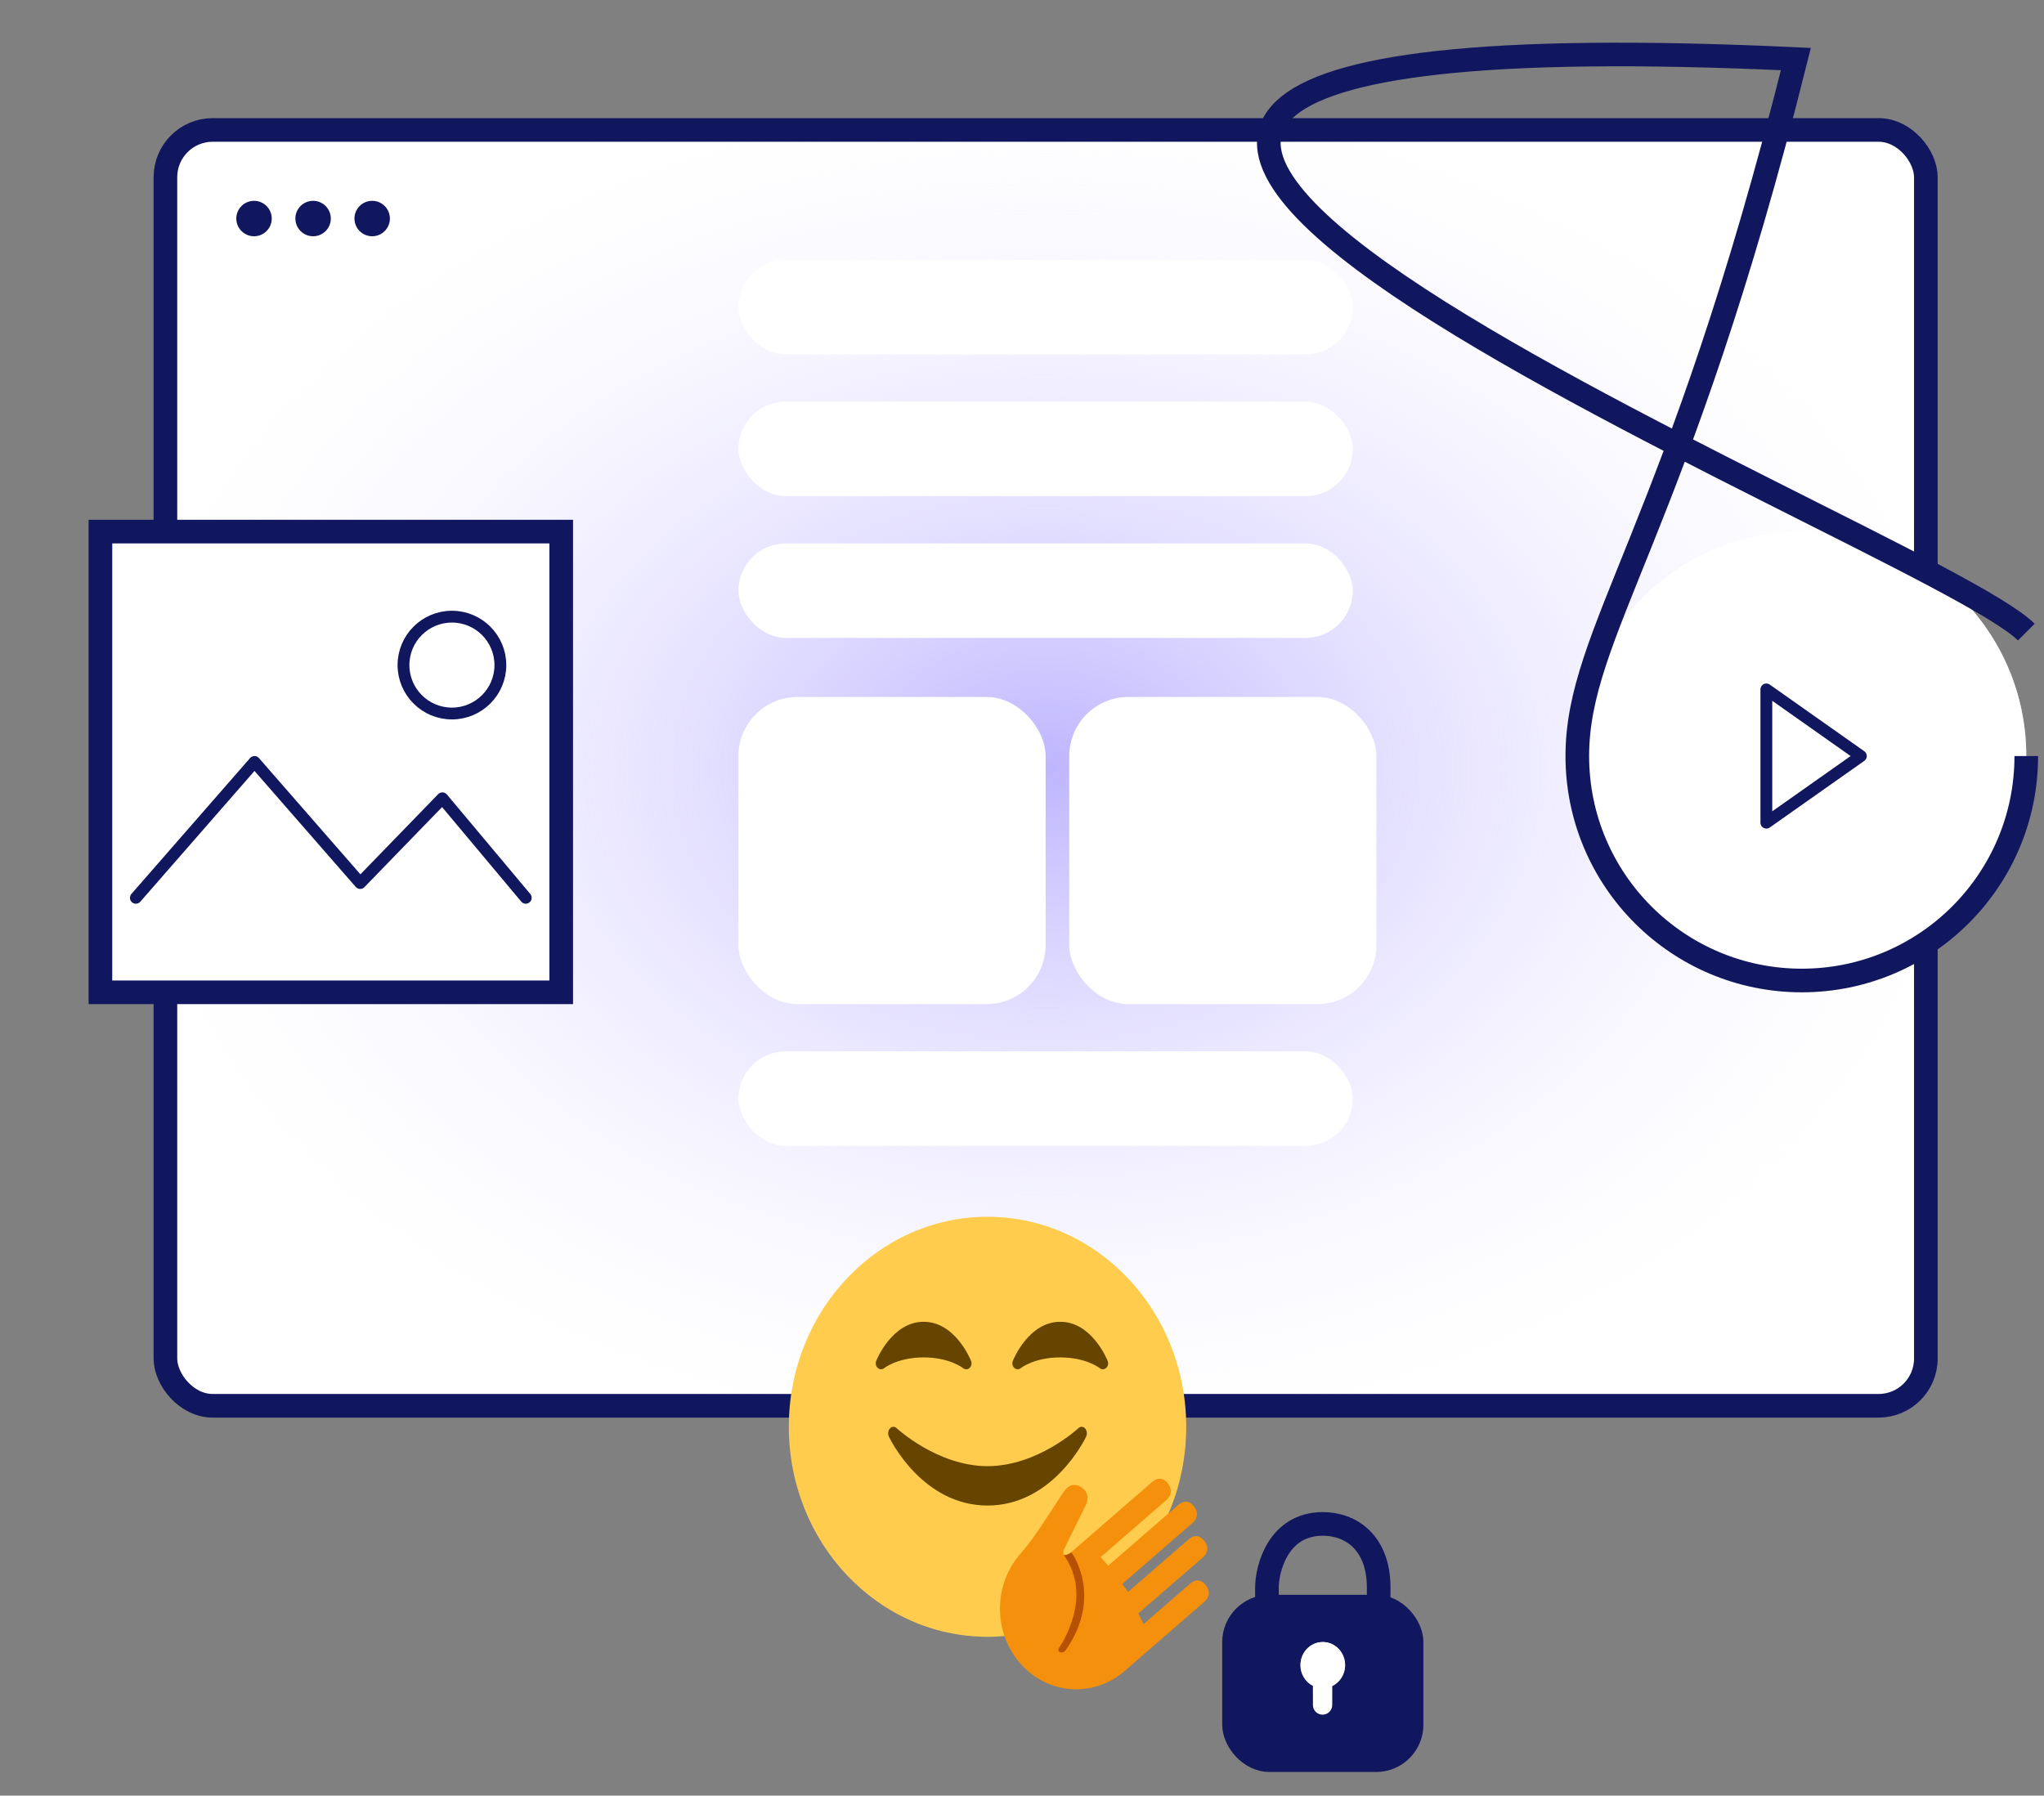 <svg width="173" height="152" viewBox="0 0 173 152" fill="none" xmlns="http://www.w3.org/2000/svg">
<rect x="0" y="0" width="173" height="152" fill="#808080" stroke="none"/>
<rect x="14" y="11" width="149" height="108" rx="4" fill="white"/>
<rect x="14" y="11" width="149" height="108" rx="4" fill="url(#paint0_radial_3142_67871)"/>
<rect x="14" y="11" width="149" height="108" rx="4" stroke="#11175F" stroke-width="2"/>
<rect x="62.5" y="22" width="52" height="8" rx="4" fill="white"/>
<rect x="62.5" y="34" width="52" height="8" rx="4" fill="white"/>
<rect x="62.5" y="46" width="52" height="8" rx="4" fill="white"/>
<rect x="62.5" y="89" width="52" height="8" rx="4" fill="white"/>
<rect x="62.5" y="59" width="26" height="26" rx="5" fill="white"/> 
<rect x="90.5" y="59" width="26" height="26" rx="5" fill="white"/>
<path d="M171.5 64C171.5 74.493 162.993 83 152.5 83C142.007 83 133.5 74.493 133.5 64C133.5 53.507 142.007 45 152.5 45C162.993 45 171.5 53.507 171.5 64Z" fill="white"/>
<path d="M171.5 64C171.5 74.493 162.993 83 152.5 83C142.007 83 133.5 74.493 133.5 64C133.5 53.507 142.007 45 152.5 45C162.993 45 171.5 53.507 171.5 64Z" fill="url(#paint1_linear_3142_67871)"/>
<path d="M171.5 64C171.5 74.493 162.993 83 152.5 83C142.007 83 133.5 74.493 133.5 64C133.5 53.507 142.007 45 152. 5 45C162.993 45 171.5 53.507 171.5 64Z" stroke="#11175F" stroke-width="2"/>
<path d="M157.5 64L149.5 69.641V58.359L157.5 64Z" stroke="#11175F" stroke-linejoin="round"/>
<path d="M8.5 45L47.5 45V84H8.5L8.5 45Z" fill="white"/>
<path d="M8.5 45L47.5 45V84H8.5L8.5 45Z" fill="url(#paint2_linear_3142_67871)"/>
<path d="M8.5 45L47.5 45V84H8.5L8.5 45Z" stroke="#11175F" stroke-width="2"/>
<path d="M11.5 76L21.54 64.5L30.485 74.75L37.443 67.575L44.5 76" fill="white"/>
<path d="M11.5 76L21.54 64.5L30.485 74.75L37.443 67.575L44.5 76" fill="url(#paint3_linear_3142_67871)"/>
<path d="M11.5 76L21.54 64.5L30.485 74.75L37.443 67.575L44.5 76" stroke="#11175F" stroke-linecap="round" stroke-linejoin="round"/>
<path d="M38.25 60.4C40.514 60.4 42.35 58.564 42.35 56.3C42.35 54.036 40.514 52.2 38.25 52.2C35.986 52.2 34.15 54.036 34.15 56.3C34.15 58.564 35.986 60.4 38.25 60.4Z" fill="white"/>
<path d="M38.25 60.4C40.514 60.4 42.35 58.564 42.35 56.3C42.35 54.036 40.514 52.2 38.25 52.2C35.986 52.2 34.15 54.036 34.15 56.3C34.15 58.564 35.986 60.4 38.25 60.4Z" fill="url(#paint4_linear_3142_67871)"/>
<path d="M38.25 60.4C40.514 60.4 42.35 58.564 42.35 56.3C42.35 54.036 40.514 52.2 38.25 52.2C35.986 52.2 34.15 54.036 34.15 56.3C34.15 58.564 35.986 60.4 38.25 60.4Z" stroke="#11175F"/>
<path d="M21.5 20C22.328 20 23 19.328 23 18.5C23 17.672 22.328 17 21.5 17C20.672 17 20 17.672 20 18.5C20 19.328 20.672 20 21.5 20Z" fill="#11175F"/>
<path d="M26.5 20C27.328 20 28 19.328 28 18.5C28 17.672 27.328 17 26.5 17C25.672 17 25 17.672 25 18.5C25 19.328 25.672 20 26.5 20Z" fill="#11175F"/>
<path d="M31.5 20C32.328 20 33 19.328 33 18.5C33 17.672 32.328 17 31.5 17C30.672 17 30 17.672 30 18.5C30 19.328 30.672 20 31.5 20Z" fill="#11175F"/>
<path d="M107.23 138V134.4C107.23 132.8 108.176 129 111.959 129C114.324 129 116.689 130.56 116.689 134.4V138" stroke="#11175F" stroke-width="2"/>
<rect x="104.446" y="136" width="15.027" height="13" rx="3" fill="#11175F" stroke="#11175F" stroke-width="2"/>
<path fill-rule="evenodd" clip-rule="evenodd" d="M112.754 142.73C113.399 142.419 113.847 141.742 113.847 140.956C113.847 139.876 113.001 139 111.957 139C110.914 139 110.068 139.876 110.068 140.956C110.068 141.727 110.499 142.394 111.125 142.712V144.333C111.125 144.782 111.489 145.147 111.939 145.147C112.389 145.147 112.754 144.782 112.754 144.333V142.73Z" fill="white"/>
<path fill-rule="evenodd" clip-rule="evenodd" d="M112.754 142.73C113.399 142.419 113.847 141.742 113.847 140.956C113.847 139.876 113.001 139 111.957 139C110.914 139 110.068 139.876 110.068 140.956C110.068 141.727 110.499 142.394 111.125 142.712V144.333C111.125 144.782 111.489 145.147 111.939 145.147C112.389 145.147 112.754 144.782 112.754 144.333V142.73Z" fill="url(#paint5_linear_3142_67871)"/>
<g clip-path="url(#clip0_3142_67871)">
<path d="M100.398 120.778C100.398 130.593 92.866 138.556 83.581 138.556C74.294 138.556 66.764 130.593 66.764 120.778C66.764 110.96 74.294 103 83.581 103C92.866 103 100.398 110.96 100.398 120.778Z" fill="#FFCC4D"/>
<path d="M91.843 120.921C91.686 120.742 91.45 120.731 91.281 120.889C91.246 120.921 87.809 124.111 83.581 124.111C79.363 124.111 75.916 120.921 75.881 120.889C75.711 120.731 75.476 120.744 75.319 120.921C75.162 121.099 75.127 121.392 75.236 121.619C75.349 121.858 78.083 127.444 83.581 127.444C89.079 127.444 91.814 121.858 91.926 121.619C92.035 121.391 92 121.099 91.843 120.921Z" fill="#664500"/>
<path d="M102.062 134.189C101.381 133.308 100.635 134.143 100.635 134.143L96.776 137.49C96.727 137.297 96.412 136.776 96.345 136.579L101.699 131.93C101.699 131.93 102.617 131.318 101.933 130.439C101.252 129.561 100.506 130.392 100.506 130.392L95.469 134.763C95.369 134.609 95.094 134.236 94.987 134.081L100.826 129.012C100.826 129.012 101.743 128.401 101.06 127.522C100.379 126.644 99.634 127.477 99.634 127.477L93.792 132.543C93.669 132.4 93.288 131.94 93.161 131.807L98.62 127.067C98.62 127.067 99.534 126.456 98.854 125.577C98.171 124.699 97.425 125.53 97.425 125.53L91.654 130.539L91.193 130.94C91.193 130.94 92.233 130.006 90.986 131.121C89.737 132.237 90.021 131.222 90.021 131.222L91.869 127.467C91.869 127.467 92.439 126.502 91.528 125.901C90.615 125.299 90.045 126.262 90.045 126.262L88.428 128.728C87.784 129.704 87.121 130.672 86.354 131.542C84.191 134.006 84.029 137.838 86.103 140.508C88.362 143.419 92.43 143.841 95.184 141.451L95.6 141.089L101.833 135.68C101.827 135.679 102.744 135.068 102.062 134.189Z" fill="#F4900C"/>
<path d="M93.752 115.203C93.698 115.068 92.401 111.889 89.736 111.889C87.073 111.889 85.776 115.068 85.722 115.203C85.638 115.412 85.693 115.654 85.851 115.799C86.008 115.941 86.235 115.946 86.401 115.812C86.412 115.802 87.537 114.906 89.736 114.906C91.921 114.906 93.046 115.791 93.072 115.812C93.151 115.878 93.245 115.911 93.34 115.911C93.44 115.911 93.539 115.873 93.621 115.801C93.781 115.658 93.836 115.412 93.752 115.203ZM82.191 115.203C82.136 115.068 80.84 111.889 78.174 111.889C75.511 111.889 74.214 115.068 74.159 115.203C74.076 115.412 74.13 115.654 74.29 115.799C74.447 115.941 74.674 115.946 74.839 115.812C74.851 115.802 75.976 114.906 78.174 114.906C80.361 114.906 81.484 115.791 81.509 115.812C81.589 115.878 81.683 115.911 81.777 115.911C81.877 115.911 81.976 115.873 82.058 115.801C82.22 115.658 82.273 115.412 82.191 115.203Z" fill="#664500"/>
<path d="M90.691 131.418C90.691 131.418 93.418 135.1 90.183 139.707C89.96 140.023 89.394 139.869 89.635 139.498C89.898 139.093 92.525 135.169 90.055 131.657C90.055 131.657 90.456 131.606 90.691 131.418Z" fill="#B55005"/>
</g>
<defs>
<radialGradient id="paint0_radial_3142_67871" cx="0" cy="0" r="1" gradientUnits="userSpaceOnUse" gradientTransform="translate(88.5 65) rotate(90) scale(61.05 83.805)">
<stop stop-color="#BEB5FF"/>
<stop offset="1" stop-color="white" stop-opacity="0"/>
</radialGradient>
<linearGradient id="paint1_linear_3142_67871" x1="152.5" y1="44" x2="152.5" y2="84" gradientUnits="userSpaceOnUse">
<stop stop-color="white"/>
<stop offset="1" stop-color="white" stop-opacity="0"/>
</linearGradient>
<linearGradient id="paint2_linear_3142_67871" x1="28" y1="44" x2="28" y2="85" gradientUnits="userSpaceOnUse">
<stop stop-color="white"/>
<stop offset="1" stop-color="white" stop-opacity="0"/>
</linearGradient>
<linearGradient id="paint3_linear_3142_67871" x1="28" y1="64.5" x2="28" y2="76" gradientUnits="userSpaceOnUse">
<stop stop-color="white"/>
<stop offset="1" stop-color="white" stop-opacity="0"/>
</linearGradient>
<linearGradient id="paint4_linear_3142_67871" x1="38.25" y1="52.2" x2="38.25" y2="60.4" gradientUnits="userSpaceOnUse">
<stop stop-color="white"/>
<stop offset="1" stop-color="white" stop-opacity="0"/>
</linearGradient>
<linearGradient id="paint5_linear_3142_67871" x1="111.957" y1="139" x2="111.957" y2="145.147" gradientUnits="userSpaceOnUse">
<stop stop-color="white"/>
<stop offset="1" stop-color="white" stop-opacity="0"/>
</linearGradient>
<clipPath id="clip0_3142_67871">
<rect width="37.838" height="40" fill="white" transform="translate(64.662 103)"/>
</clipPath>
</defs>
</svg>
